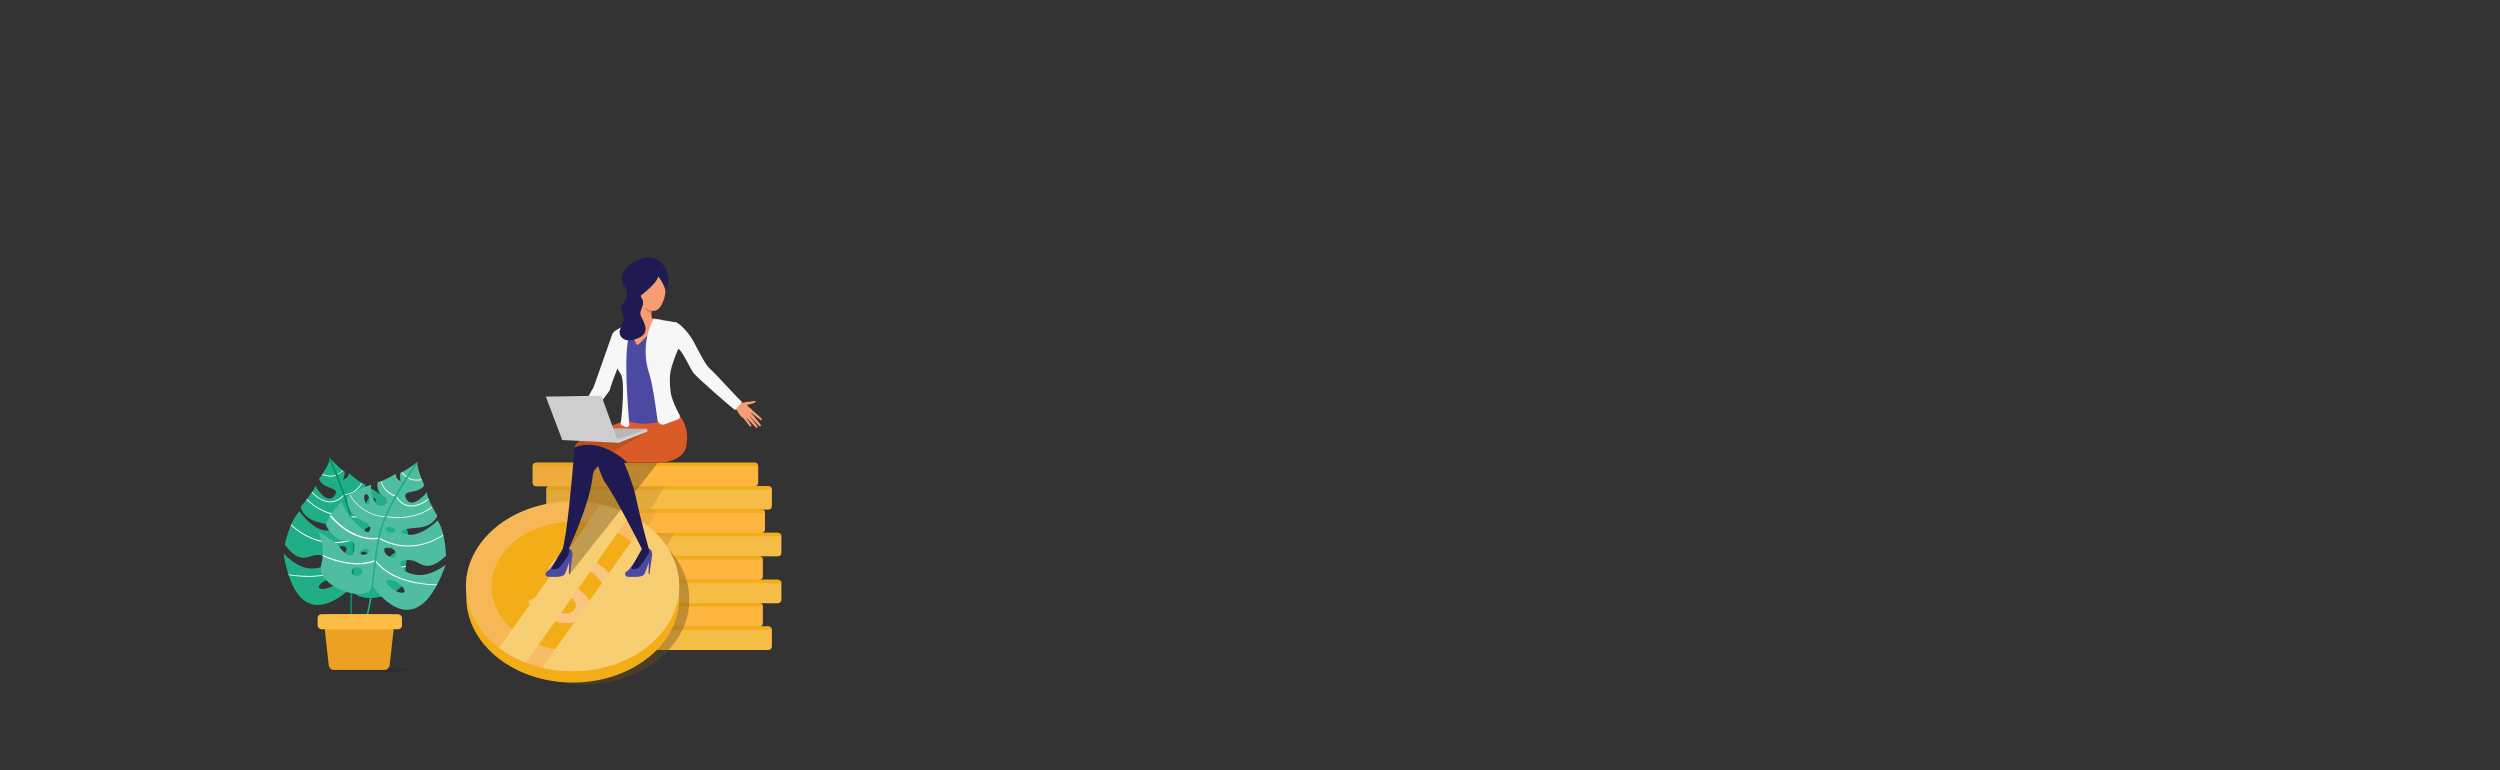 <?xml version="1.0" encoding="UTF-8"?>
<svg xmlns="http://www.w3.org/2000/svg" version="1.1" viewBox="0 0 1444.2 445">
  <rect x="0" y="0" width="1444.2" height="445" fill="#333333" stroke="none"/>
  <!-- Generator: Adobe Illustrator 29.1.0, SVG Export Plug-In . SVG Version: 2.1.0 Build 142)  -->
  <defs>
    <style>
      .st0 {
        fill: #20ae86;
      }

      .st1 {
        fill: #4fbea0;
      }

      .st2 {
        fill: #f79d72;
      }

      .st3 {
        fill: #fbbd42;
      }

      .st4 {
        fill: #098d67;
      }

      .st5 {
        fill: #fff;
      }

      .st6 {
        opacity: .2;
      }

      .st6, .st7, .st8, .st9, .st10, .st11, .st12, .st13 {
        isolation: isolate;
      }

      .st6, .st14 {
        fill: #f3ad16;
      }

      .st7 {
        fill: #f8ce73;
        mix-blend-mode: soft-light;
      }

      .st9 {
        opacity: .1;
      }

      .st15 {
        fill: #f8c681;
      }

      .st16 {
        fill: #e57750;
      }

      .st17 {
        fill: #f5bd45;
      }

      .st18 {
        fill: #da5b27;
      }

      .st10 {
        fill: #d99b36;
      }

      .st10, .st11, .st12 {
        opacity: .4;
      }

      .st19 {
        fill: #feb540;
      }

      .st20 {
        fill: #eca024;
      }

      .st21 {
        fill: #f8bb66;
      }

      .st22 {
        fill: #cececf;
      }

      .st11 {
        fill: #6e4e1b;
      }

      .st23 {
        fill: #b6b6b6;
      }

      .st24 {
        fill: #eb4747;
      }

      .st12 {
        fill: #c48c31;
      }

      .st25 {
        fill: #1f1a51;
      }

      .st26 {
        fill: #f7f7f7;
      }

      .st13 {
        fill: #79360f;
        opacity: .3;
      }

      .st27 {
        fill: #4c49a2;
      }
    </style>
  </defs>
  <g class="st8">
    <g id="Layer_1">
      <path class="st17" d="M445.9,363.9v9.6c0,1.1-.9,2-2,2h-126.3c-1.1,0-2-.9-2-2v-9.6c0-1.1.9-2,2-2h126.3c1.1,0,2,.9,2,2Z"/>
      <path class="st14" d="M445.9,363.9h-130.3c0-1.1.9-2,2-2h126.3c1.1,0,2,.9,2,2h0Z"/>
      <path class="st12" d="M384,361.9l-8.1,13.5h-58.4c-1.1,0-2-.9-2-2v-9.6c0-1.1.9-2,2-2h66.5Z"/>
      <path class="st17" d="M451.4,336.9v9.6c0,1.1-.9,2-2,2h-126.3c-1.1,0-2-.9-2-2v-9.6c0-1.1.9-2,2-2h126.3c1.1,0,2,.9,2,2Z"/>
      <path class="st14" d="M451.4,336.9h-130.3c0-1.1.9-2,2-2h126.3c1.1,0,2,.9,2,2Z"/>
      <path class="st12" d="M389.6,334.9l-8.1,13.5h-58.4c-1.1,0-2-.9-2-2v-9.6c0-1.1.9-2,2-2h66.5Z"/>
      <path class="st19" d="M440.7,350.4v9.6c0,1.1-.9,2-2,2h-126.3c-1.1,0-2-.9-2-2v-9.6c0-1.1.9-2,2-2h126.3c1.1,0,2,.9,2,2Z"/>
      <path class="st14" d="M440.7,350.4h-130.3c0-1.1.9-2,2-2h126.3c1.1,0,2,.9,2,2h0Z"/>
      <path class="st10" d="M378.8,348.4l-8.1,13.5h-58.4c-1.1,0-2-.9-2-2v-9.6c0-1.1.9-2,2-2h66.5Z"/>
      <path class="st19" d="M440.7,323.4v9.6c0,1.1-.9,2-2,2h-126.3c-1.1,0-2-.9-2-2v-9.6c0-1.1.9-2,2-2h126.3c1.1,0,2,.9,2,2Z"/>
      <path class="st14" d="M440.7,323.4h-130.3c0-1.1.9-2,2-2h126.3c1.1,0,2,.9,2,2h0Z"/>
      <path class="st10" d="M378.8,321.4l-8.1,13.5h-58.4c-1.1,0-2-.9-2-2v-9.6c0-1.1.9-2,2-2h66.5Z"/>
      <path class="st17" d="M451.4,309.8v9.6c0,1.1-.9,2-2,2h-126.3c-1.1,0-2-.9-2-2v-9.6c0-1.1.9-2,2-2h126.3c1.1,0,2,.9,2,2Z"/>
      <path class="st14" d="M451.4,309.8h-130.3c0-1.1.9-2,2-2h126.3c1.1,0,2,.9,2,2Z"/>
      <path class="st12" d="M389.6,307.9l-8.1,13.5h-58.4c-1.1,0-2-.9-2-2v-9.6c0-1.1.9-2,2-2h66.5Z"/>
      <path class="st17" d="M445.9,282.8v9.6c0,1.1-.9,2-2,2h-126.3c-1.1,0-2-.9-2-2v-9.6c0-1.1.9-2,2-2h126.3c1.1,0,2,.9,2,2Z"/>
      <path class="st14" d="M445.9,282.8h-130.3c0-1.1.9-2,2-2h126.3c1.1,0,2,.9,2,2h0Z"/>
      <path class="st12" d="M384,280.8l-8.1,13.5h-58.4c-1.1,0-2-.9-2-2v-9.6c0-1.1.9-2,2-2h66.5Z"/>
      <path class="st19" d="M441.9,296.3v9.6c0,1.1-.9,2-2,2h-126.3c-1.1,0-2-.9-2-2v-9.6c0-1.1.9-2,2-2h126.3c1.1,0,2,.9,2,2Z"/>
      <path class="st14" d="M441.9,296.3h-130.3c0-1.1.9-2,2-2h126.3c1.1,0,2,.9,2,2h0Z"/>
      <path class="st10" d="M380.1,294.4l-8.1,13.5h-58.4c-1.1,0-2-.9-2-2v-9.6c0-1.1.9-2,2-2h66.5Z"/>
      <path class="st19" d="M438,269.3v9.6c0,1.1-.9,2-2,2h-126.3c-1.1,0-2-.9-2-2v-9.6c0-1.1.9-2,2-2h126.3c1.1,0,2,.9,2,2Z"/>
      <path class="st14" d="M438,269.3h-130.3c0-1.1.9-2,2-2h126.3c1.1,0,2,.9,2,2h0Z"/>
      <path class="st10" d="M380.1,267.3l-1.6,2-9.1,11.6h-59.6c-1.1,0-2-.9-2-2v-9.6c0-1.1.9-2,2-2h70.3Z"/>
      <path class="st11" d="M398.1,345.1v-4.2s0,2.4,0,2.4c-2-25.6-28.6-45.9-61.3-46-31.8,0-58.1,19.2-61.3,43.9l-.3-.4v5.1c0,.1,0,.2,0,.3,0,.1,0,.3,0,.4v.7h0c.7,26.6,27.9,48,61.4,48.1,32.7,0,59.5-20.2,61.5-45.9h0c0,0,0-.2,0-.2,0-.9.1-1.9.1-2.8,0-.4,0-.9,0-1.3h0Z"/>
      <path class="st14" d="M392.3,344v-4.2s0,2.4,0,2.4c-2-25.6-28.6-45.9-61.3-46-31.8,0-58.1,19.2-61.3,43.9l-.3-.4v5.1c0,.1,0,.2,0,.3,0,.1,0,.3,0,.4v.7h0c.7,26.6,27.9,48,61.4,48.1,32.7,0,59.5-20.2,61.5-45.9h0c0,0,0-.2,0-.2,0-.9.1-1.9.1-2.8,0-.4,0-.9,0-1.3h0Z"/>
      <path class="st21" d="M277.1,314.6c16.7-23.6,54.2-31.9,83.8-18.7,29.6,13.3,40.1,43.2,23.4,66.8-16.7,23.6-54.2,31.9-83.8,18.7-29.6-13.3-40.1-43.2-23.4-66.8Z"/>
      <path class="st21" d="M303.8,382.8l60.3-85.3c27.2,13.9,36.4,42.5,20.3,65.2-16.1,22.7-51.5,31.3-80.6,20h0Z"/>
      <path class="st6" d="M277.1,314.6c14.1-20,43.2-29,69.8-23.3l-58.6,82.9c-20-15.1-25.4-39.6-11.3-59.6h0Z"/>
      <path class="st14" d="M290,320.4c12.7-17.9,41.2-24.3,63.7-14.2,22.5,10.1,30.5,32.8,17.8,50.7-12.7,17.9-41.2,24.3-63.7,14.2-22.5-10.1-30.5-32.8-17.8-50.7h0Z"/>
      <path class="st15" d="M311.5,344.3c.1.5.4,1.1.9,1.7.4.7,1,1.4,1.7,2.1.7.7,1.5,1.5,2.4,2.2.9.7,1.9,1.4,3,2l6.9-9.8-1-.7c-1.9-1.4-3.5-2.7-4.8-4-1.4-1.3-2.4-2.6-3.1-3.8-.7-1.3-1-2.6-.9-3.9,0-1.4.7-2.8,1.7-4.3,1.2-1.7,2.6-2.9,4.2-3.8,1.6-.8,3.3-1.4,5.2-1.6,1.9-.2,3.9,0,5.9.3,2,.4,4.1,1,6.1,1.9l3.5-5,3.1,1.4-3.6,5.1c2.7,1.4,5.1,3.1,7.2,5,2.1,1.9,3.7,4,4.9,6.3l-6.3,3.2c-.2-.6-.5-1.3-1-2.1-.5-.8-1.2-1.7-2-2.6-.8-.9-1.8-1.8-2.9-2.7-1.1-.9-2.3-1.8-3.7-2.5l-6.9,9.8c.2.2.4.3.6.5.2.2.4.3.6.5,1.8,1.4,3.3,2.7,4.5,3.9,1.2,1.2,2.1,2.4,2.6,3.5.5,1.2.7,2.3.6,3.5-.1,1.2-.7,2.4-1.6,3.8-1.1,1.5-2.4,2.8-3.9,3.7-1.5.9-3.2,1.5-5.1,1.8-1.8.3-3.8.4-5.8.1-2-.2-4-.8-6.1-1.5l-3.4,4.8-3.1-1.4,3.4-4.8c-2.5-1.3-4.6-2.8-6.3-4.4-1.7-1.7-3-3.4-4-5.1l6.1-3h0ZM332,351.9c.9-1.3,1.1-2.6.4-3.8-.7-1.2-2.1-2.6-4.1-4.1l-6.6,9.3c2.5,1,4.6,1.3,6.3,1.1,1.7-.3,3.1-1.1,4-2.5h0ZM325.9,328.5c-1,1.4-1,2.8-.1,4.1.9,1.3,2.4,2.8,4.5,4.5l6.6-9.4c-2.6-1.1-4.8-1.6-6.7-1.5-1.9.1-3.3.9-4.3,2.3h0Z"/>
      <path class="st7" d="M313.3,385.7c26.9,6.4,56.8-2.6,71.1-23,14.4-20.3,8.6-45.3-12.3-60.3l-58.9,83.3h0Z"/>
      <path class="st7" d="M288.4,374.3l58.6-82.9c4.8,1,9.5,2.6,14,4.6,1.1.5,2.1,1,3.1,1.5l-60.3,85.3c-1.1-.4-2.2-.9-3.2-1.4-4.5-2-8.6-4.4-12.2-7.1h0Z"/>
      <polygon class="st11" points="380.1 267.3 329.3 331.5 329.3 321.4 326 313.2 338.1 267.3 380.1 267.3"/>
      <path class="st27" d="M323.1,320.6s-4.6,7.9-6.6,9.1c-2.7,1.7-1,3.5.3,3.5,1.3,0,7.7.5,9.1-1.1,1.4-1.6,2.1-6.4,3.4-7.7,1.3-1.3,2.7-6.3-.6-7.5-2.9-1.1-5.6,3.7-5.6,3.7h0Z"/>
      <path class="st25" d="M325.1,317.1s-5.3,9.2-6.2,10.6c-.9,1.4,1.7,1.4,3.4.7,1.6-.6,5.7-7.2,6.3-8.4.7-1.4.1-3.1.1-3.1l-3.6.3h0Z"/>
      <polygon class="st27" points="330.5 322.1 329.3 331.5 328.6 331.5 328.8 324.8 330.5 322.1"/>
      <path class="st27" d="M369.1,320.6s-4.6,7.9-6.6,9.1c-2.7,1.7-1,3.5.3,3.5,1.3,0,7.7.5,9.1-1.1,1.4-1.6,2.1-6.4,3.4-7.7,1.3-1.3,2.7-6.4-.6-7.5-3-1-5.6,3.7-5.6,3.7h0Z"/>
      <path class="st25" d="M370.8,317.1s-5,9.2-5.9,10.5c-.9,1.4,1.7,1.4,3.4.7s5.7-7.2,6.3-8.4c.7-1.4.1-3.1.1-3.1l-3.9.3h0Z"/>
      <polygon class="st27" points="376.5 322.1 375.2 331.5 374.6 331.5 374.8 324.8 376.5 322.1"/>
      <path class="st25" d="M389.6,249.1l-42,19.1s-4.7,1.5-5.2,6.7c-1.6,16.2-13.8,42-13.8,42-3.9,1.9-3.6.3-3.6.3,2.5-7.9,5.4-40.3,6.5-53.4.2-2.8.4-4.7.4-5.3,0-.4.5-1,1.2-1.6,5.8-4.7,29.4-14.3,29.4-14.3,17.8-.5,26.9,6.5,26.9,6.5h0Z"/>
      <path class="st25" d="M395.1,256.6c-1.7,9-15,10.7-15,10.7h-19.6s5.2,11.5,7.1,21.1c2.1,10.3,7.1,28.4,7.1,28.4,0,0-.3.6-3.9.3,0,0-15.4-30.7-21.3-38.4-1.3-1.7-4.9-10.7-5.5-16-.2-1.8,0-3.2.6-3.8.7-.6,2.2-1.6,4.3-3,6.1-3.9,16.8-9.8,22.8-11.2,8-1.8,20.6-5.1,20.6-5.1,0,0,4.9,5.7,2.9,16.9h0Z"/>
      <path class="st25" d="M384.2,170s2.9-5.6,1.5-11.5c-1.4-5.9-6.9-11.8-15-9.1-8.1,2.7-14.6,9-9.8,16.2,4.8,7.2-4.4,10.5-2,14,2.3,3.4,1.5,7,.5,7.8-1,.8-4.2,3.7-3.8,7,.4,3.4,15.6-9.9,15.6-9.9,0,0,8.3-16.7,13-14.6h0Z"/>
      <path class="st24" d="M359.6,241.2s1.2,5.9,32.5-1.5c0,0-10.5-3.5-32.5,1.5Z"/>
      <path class="st27" d="M392.5,241.3c.5.9,1,1.9,1.5,2.8-11.5.3-22.9.7-34.4,1,1.8-6.1,1.2-14.3.9-20.5-.4-7.6-4.6-12.9-4.1-20.6-2.3.4-2.7.4-4.9.8,3.5-9.9,4.7-14.8,15.4-18.6,3.5-1.2,5.8-1.5,9.6-1.2,12.5,1,16.3,1.2,22.4,12.5-9.6,1.5-8,5-10.9,14.5-1.4,4.7-2.9,9.9-2.1,14.8.7,4.8,6.7,10.1,6.7,14.5h0Z"/>
      <path class="st2" d="M372.6,188.5c5.1-1,4-3.8,4-3.8,0,0-.2-1.6-.3-3.6,0-.5,0-1.1,0-1.6,0-.8,0-1.7.1-2.5.4-3.4-9.3-1.4-9.3-1.4,0,0,.6,6.9-.8,9-1.3,2.1,1.1,4.9,6.3,3.9Z"/>
      <path class="st2" d="M382.3,184.7s-10.3,11.9-14.1,14.7c0,0-4.4-4-1.7-14.4,0,0,5-2.5,15.8-.3h0Z"/>
      <path class="st2" d="M382.1,156.1s5.4,10.3,0,20.1c-5.3,9.8-15.7-4.3-16.4-5.9-.7-1.6-4.3-10.9,2.9-13.8,7.1-2.8,12-3.2,13.5-.4Z"/>
      <path class="st25" d="M380.3,159.7s3.7,4.8,4.1,8.4c0,0,1.5-6.8-2.7-13.3-4.1-6.5-14.7-.3-16.1,2.3-1.4,2.6-5.6,4.9,1.4,16,0,0,12.5-8.7,13.3-13.5h0Z"/>
      <path class="st16" d="M371.7,177.2s.9,2,4.6,3.9c0-.5,0-1.1,0-1.6,0,0-2.5-.3-4.5-2.3h0Z"/>
      <path class="st2" d="M425.8,232s2.5,1.1,3.8.6c1.2-.5,3.1-.6,3.7-.6.8,0,3.3-.9,3.2,0,0,1-4,1.6-4.8,1.9-.8.3,2.4,2.1,2.7,2.9.3.8-3.3,6-5.4,4.5-2.1-1.5-3.2-4.4-3.6-4.6-.4-.2-1.5-1-1.5-1l2-3.8h0Z"/>
      <path class="st2" d="M434,236.5s6,4.9,6.1,5.6c0,.7-.2,1-.8.5-.6-.4-5.9-4.6-5.9-4.6,0,0,6,7.1,6.2,7.6.1.3-.5.9-.8.7-.3-.2-6.7-6.9-6.7-6.9,0,0,5.6,6.6,5.6,7.1,0,.4-.6.9-1.1.4-.4-.5-6-6.3-6-6.3,0,0,3.7,5.1,3.5,5.5-.1.3-.6.8-1.5-.5-.9-1.3-3.4-4.3-3.4-4.3l4.9-5h0Z"/>
      <path class="st18" d="M396.6,257.3c-1.8,10.2-16.5,10-16.5,10h-17.6c-2.9-2.7-5.7-4.7-8.4-6.2h0c-13-7.5-22.1-2.6-22.1-2.6-.4-2.5,6.1-6.1,13.2-9.3h0c8.3-3.7,17.5-6.7,17.5-6.7,5.3-.1,9.8.4,13.5,1.2,7.5-1.8,16-4.1,16-4.1,0,0,6.4,6.4,4.3,17.7h0Z"/>
      <path class="st27" d="M363.5,243.4s7.5,2.9,16.8.3l.4-3.4-19,1.1,1.8,2.1h0Z"/>
      <path class="st26" d="M363.6,245c0,1.2-1.2,2.1-2.3,1.6l-1.9-.8c-.6-.2-.9-.9-.8-1.5.8-5.1,2.5-24.8,0-28.2-.9-1.2-1.5-2.3-1.9-3.3-1.7,4.3-3.8,9.9-4.6,12.9l-15.8,21.1-5.3,1.3c6.6-16,11.9-24.4,11.9-24.4,1-2.8,4-11.2,6.6-18.7,1.7-4.7,3.2-9.1,4-11.4.4-1.2,1.2-2.2,2.3-2.8,2.5-1.5,6.5-3.8,10.2-5.6,0,0,0,0,0,0,.1,0,.2-.1.4-.2,0,0,0,0,0,0,0,0,0,0,0,0-7,10.7-4.3,40.7-2.9,60,0,0,0,0,0,0h0Z"/>
      <path class="st26" d="M389.8,185.9c2.3.3,7.8,5.8,10.8,11.3,3.4,6.3,6.8,13.4,9.4,15.7,4.8,4.3,18.1,19.5,18.7,19.2.2-.1-3.7,4.5-4.1,4.8-.2.1-21.9-18.6-24-21.5-2-2.7-7.2-14.1-8.8-13.8,0,0,0,0,0,0,0,0,0,0,0,0-.1.3-2,4.4-3.9,10.5,0,.1,0,.2,0,.3-1.3,4.2-1.1,8.8-.5,14,.5,3.9,3.4,10.3,5.2,13.4.2.4.2,1.1,0,1.6h0c-.1.3-.3.6-.6.7l-6.4,2.4-1.5.6c-1.1.4-2.2.2-3-.4-.7-.5-1.2-1.3-1.3-2.2-1.4-10.9-3.2-22-4.6-26.1-6.2-18.3,2.4-32.1,2.4-32.1,0,0,10.2,1.2,12.2,1.9h0Z"/>
      <path class="st25" d="M371,166.4s-2.1,3.2-.2,6c1.9,2.8-.5,5.5-.9,8.4-.4,2.9,7.9,10.7-1.3,14.6-9.3,3.9-12.2-2.6-9.9-6.1,2.4-3.6,4-6.4,4.2-11.5.2-5.1,1.9-13,8-11.3Z"/>
      <path class="st13" d="M373.9,249.4l-19.8,11.7h0c-13-7.5-22.1-2.6-22.1-2.6-.4-2.5,6.1-6.1,13.2-9.3h0c7.3-.1,14.4.6,14.4.6l14.3-.5h0Z"/>
      <polygon class="st23" points="373.9 247.7 340.4 247.2 357.3 255.8 373.9 247.7"/>
      <polygon class="st22" points="357.3 255.8 373.9 249.4 373.9 247.7 356 254.1 357.3 255.8"/>
      <polygon class="st22" points="357.3 255.8 347.4 228.6 315.3 229.1 324.8 254.2 357.3 255.8"/>
      <ellipse class="st9" cx="214.5" cy="387" rx="22.4" ry="1.6"/>
      <path class="st0" d="M228.7,318.8c-2.3,1.2-10.5,10.4-11.4,3.1-.9-7.4,4.6-5.5,4.6-5.5,8.1,2.2,14-6.6,14-6.6,0-1.6-.6-3.7-1.4-5.8,0-.2-.1-.3-.2-.5-1.9-4.3-4.8-8.5-4.8-8.5-3.3,6.2-17.4,17.2-18.8,13.9-1.4-3.3,2.3-4.5,2.3-4.5,13.1-2.8,13.6-12.4,13.6-12.4-.2-.6-.7-1.3-1.4-2-.1-.1-.2-.2-.3-.4-3.5-3.6-10.5-7.4-10.5-7.4-.5,7.2-5.5,10.8-5.5,10.8-8.7.5-4-4.9-4-4.9,6.7-1.8,6.2-8.3,6.2-8.3-.5,0-1.1-.3-1.9-.7-.1,0-.3-.1-.4-.2-3-1.8-7.2-5.5-7.2-5.5-.3,2.9-3.6,3.9-3.7,3.9.9-.5,1.3-4.9,1.3-4.9-.3-.1-.6-.3-.9-.5-.1,0-.3-.2-.4-.3-2.1-1.6-5.3-4.8-6.7-6.3-.5-.5-.7-.8-.7-.8,0,.1,0,.3,0,.4,0,.3,0,.5-.1.9-.5,2.1-2.5,5.5-4.1,8,0,.1-.2.3-.3.4-1,1.5-1.7,2.6-1.7,2.6,2.5,6.3,13.2,4.3,8.7,9.8-4.5,5.5-11-6.2-11-6.2.1.7-.6,2.2-1.7,3.8,0,.1-.2.3-.3.4-.8,1.2-1.7,2.4-2.6,3.6,0,.1-.2.3-.3.4-1.8,2.3-3.4,4.1-3.4,4.1,0,0,.8,6.7,10.4,9,9.6,2.3,8.2,4.1,8.2,4.1-9.4,4-19.3-10.5-19.3-10.5-2,2.1-3.5,4.9-4.8,7.7,0,.2-.1.3-.2.5-2.4,5.6-3.5,11.1-3.5,11.1,9,12.3,14,6,18.4,6s6.6,1.3,6.6,2.5-1.1,5.3-9.6,5.3-16.1-8.7-16.1-8.7c.7,4.7,1.7,8.7,2.8,12.2,0,.2.1.3.2.5,10.2,31.7,33,10.1,35.9,7.1.2-.2.3-.3.3-.3,0,0,0,.3.1.7h0c0,.3.2.7.4,1.1,0,0,0,0,0,0,.5,1,1.4,2.3,3.2,3.1,8.4,4.1,28.6-1.5,27.7-11.4-.2-1.8-.1-3.6,0-5.3,0-.2,0-.3,0-.5.9-7.2,4.4-12.4,4.4-12.4,0,0-7.9,3-10.2,4.3h0ZM213.5,321.9c-.4.8-1.8.8-3.1,0-1.3-.7-2.1-1.9-1.7-2.6.4-.8,1.8-.8,3.1,0,1.3.7,2.1,1.9,1.7,2.6h0ZM197.5,320.4c-2,1-4,.8-4.6-.4-.6-1.2.5-2.9,2.5-3.9,2-1,4-.8,4.6.4.6,1.2-.5,2.9-2.5,3.9h0ZM195.6,305.8c0-.8,1.2-1.5,2.9-1.7,1.7-.1,3,.4,3.1,1.2,0,.8-1.2,1.5-2.9,1.7-1.7.1-3-.4-3.1-1.2ZM213.9,289.9c.6-1.5,1.7-2.5,2.5-2.2.7.3.8,1.8.2,3.3-.6,1.5-1.7,2.5-2.5,2.2s-.8-1.8-.2-3.3h0ZM190.8,339.2c-3.1,1.3-6,1.3-6.5.2-.5-1.2,1.6-3.2,4.7-4.4,3.1-1.3,6-1.3,6.5-.2.5,1.2-1.6,3.2-4.7,4.4ZM216.5,333.3c-.3,1.3-2,2-3.7,1.6-1.7-.4-2.9-1.8-2.6-3.1.3-1.3,2-2,3.7-1.6,1.7.4,2.9,1.8,2.6,3.1Z"/>
      <path class="st5" d="M234.5,326.9c0,.2,0,.3,0,.5-9.2,2.3-16.1,2-20.7,1.1-5-.9-8.1-2.6-9.3-3.3-.2-.1-.3-.2-.4-.3-.2.2-.4.3-.5.5-3.1,2.7-7.1,4.8-11.8,6.1-4,1.1-8.5,1.7-13.4,1.7-.2,0-.3,0-.5,0-4.5,0-8.4-.5-11.1-.9,0-.2-.1-.3-.2-.5,2.8.4,7,.9,11.8.9,7.5,0,18-1.5,25.2-8,.1,0,.2-.2.3-.3h.1c0-.1.2,0,.2,0,0,0,.1,0,.3.2,1,.6,4.1,2.5,9.4,3.4,4.6.8,11.5,1.1,20.6-1.2h0Z"/>
      <path class="st5" d="M234.5,303.9c-2.5,2-5.1,3.7-7.7,5.1-4,2.1-8,3.4-11.8,3.9-5.2.6-8.8-.4-10.2-.9-.2,0-.4-.2-.5-.2-.2,0-.3.1-.5.2-3.7,1.2-7.5,1.8-11.2,1.8s-3.2-.1-4.8-.4c-4.3-.6-8.5-2.2-12.5-4.5-3.1-1.8-5.5-3.8-7.3-5.5,0-.2.1-.3.2-.5,1.8,1.7,4.3,3.7,7.4,5.5,6.1,3.6,16,7,28.3,2.9.1,0,.3,0,.4-.1h0s0,0,0,0c0,0,.1,0,.4.2,1.1.4,4.8,1.6,10.2,1,4.7-.6,11.5-2.7,19.3-8.9,0,.2.1.3.2.5h0Z"/>
      <path class="st5" d="M225.3,289.9c-1,1.2-2.1,2.2-3.2,3.1-2.8,2.3-5.9,3.9-9.2,4.9-2.7.8-5.1,1-6.9,1s-2.3,0-2.9-.2c-.3,0-.5,0-.6,0-.1,0-.3,0-.4,0-10.3-.2-17.2-3.8-21.3-6.8-1.5-1.1-2.8-2.3-3.8-3.3,0-.1.2-.3.3-.4,1,1,2.2,2.1,3.8,3.3,4,2.9,10.8,6.4,20.9,6.7.2,0,.4,0,.6,0h0s.1,0,.4,0c1.2.2,5.1.6,9.7-.7,3.6-1,8.1-3.2,12.2-7.9.1.1.2.2.3.4h0Z"/>
      <path class="st5" d="M209.2,279.1c-1.3,2.5-3,4.1-4.6,5-2.2,1.3-4.2,1.7-5.2,1.9-.2,0-.3,0-.4,0-.1.2-.3.3-.4.4-2.4,2.5-5,3.8-7.8,3.8s-.4,0-.6,0c-4.1-.3-7.8-3.2-10.2-5.7,0-.1.2-.3.3-.4,2.4,2.5,6,5.4,9.9,5.6,2.9.2,5.7-1.1,8.2-3.8,0-.1.2-.2.3-.3h0c0,0,.1,0,.1,0,0,0,.2,0,.4,0,.9-.1,3-.5,5.1-1.8,1.9-1.2,3.4-2.8,4.4-4.8.1,0,.3.2.4.2h0Z"/>
      <path class="st5" d="M198.3,271.9c-1.3,1.2-2.6,1.9-3.3,2.2-.2,0-.4.1-.4.2-.1,0-.3.2-.4.3-.9.5-1.9.7-3,.7-1.6,0-3.4-.4-5.1-1,0-.1.2-.3.3-.4,2.7.9,5.6,1.4,7.6.3.1,0,.3-.1.4-.2h0s0,0,0,0c0,0,.2,0,.4-.2.6-.2,1.7-.8,2.7-1.7.1-.1.3-.2.4-.4.1,0,.3.2.4.3h0Z"/>
      <path class="st4" d="M204.5,324.7c0,.2,0,.4,0,.6-.2,3-.3,6.1-.5,9-.1,2.3-.3,4.6-.4,6.8,0,0,0,0,0,0-.4,7.6-.6,14.1.5,16.6l-.9.4c-1.2-2.8-1-9.9-.5-18.5,0-1.7.2-3.5.3-5.3.2-2.8.4-5.8.5-8.8,0-.2,0-.4,0-.7.2-4.4.4-8.9.3-12.8,0-.2,0-.3,0-.5,0-1.1,0-2.1-.1-3-.2-2.9-.7-6.2-1.6-9.7,0-.2,0-.3-.1-.5-.9-3.8-2.1-7.8-3.5-11.7,0-.2-.1-.3-.2-.5-1.4-4.1-2.9-8.1-4.3-11.5,0-.2-.1-.3-.2-.4-1.4-3.5-2.7-6.4-3.5-8.3,0-.3.1-.6.1-.9s0-.3,0-.4c0,0,.3.3.7.8.8,1.8,2.1,4.8,3.6,8.4,0,.1.1.3.2.4,1.4,3.4,2.9,7.4,4.3,11.5,0,.2.1.3.2.5,1.4,4,2.7,8.2,3.6,12.3,0,.2,0,.3.1.5.8,3.4,1.3,6.7,1.5,9.5,0,1,.1,2.1.1,3.1,0,.2,0,.3,0,.5,0,4,0,8.3-.3,12.7h0Z"/>
      <path class="st1" d="M184.3,307.8s2.5,5.7,2.1,13c0,.2,0,.3,0,.5-.1,1.7-.4,3.4-.9,5.2-2.7,9.7,16.2,18.7,25.2,16.2,1.9-.5,3-1.6,3.7-2.5,0,0,0,0,0,0,.3-.4.5-.7.6-1h0c.2-.4.3-.7.3-.7,0,0,0,.1.3.4,2.4,3.4,20.9,28.7,36.6-.6,0-.2.2-.3.3-.5,1.7-3.2,3.3-7,4.9-11.5,0,0-9,7.2-17.4,5.7-8.4-1.5-8.7-5.7-8.5-6.9.2-1.2,2.6-2.1,6.9-1.3,4.3.8,8.1,7.9,19.2-2.7,0,0,0-5.6-1.4-11.6,0-.2,0-.3-.1-.5-.7-3-1.8-6-3.3-8.4,0,0-12.3,12.6-20.8,6.9,0,0-1-2.1,8.8-2.6,9.8-.5,11.8-7,11.8-7,0,0-1.2-2.1-2.6-4.6,0-.1-.2-.3-.2-.4-.7-1.3-1.4-2.7-1.9-4,0-.2-.1-.3-.2-.5-.8-1.8-1.2-3.4-1-4.1,0,0-8.5,10.3-11.9,4.1-3.5-6.2,6.7-2.3,10.3-8.1,0,0-.5-1.2-1.2-2.9,0-.2-.1-.3-.2-.5-1.1-2.7-2.4-6.4-2.6-8.6,0-.3,0-.6,0-.9,0-.2,0-.3.1-.4,0,0-.3.2-.9.6-1.7,1.2-5.4,3.8-7.7,5-.1,0-.3.1-.4.2-.4.2-.7.3-1,.4,0,0-.4,4.4.4,5,0,0-3.2-1.6-3-4.5,0,0-4.8,2.9-8,4.1-.1,0-.3.1-.4.2-.8.3-1.5.4-2,.3,0,0-1.7,6.4,4.6,9.3,0,0,3.6,6.2-4.9,4.1,0,0-4.3-4.5-3.5-11.7,0,0-7.6,2.5-11.7,5.4-.1,0-.3.2-.4.3-.7.6-1.3,1.2-1.7,1.8,0,0-1.2,9.6,11.2,14.6,0,0,3.5,1.8,1.5,4.8-1.9,3-13.8-10.3-16-17,0,0-3.6,3.6-6.2,7.6,0,.1-.2.3-.3.4-1.2,1.9-2.2,3.8-2.5,5.5,0,0,4.2,9.7,12.6,9,0,0,5.7-.8,3.6,6.2-2.2,7.1-8.6-3.4-10.7-5.1-2.1-1.6-9.3-6-9.3-6h0ZM210.1,317.3c1.4-.5,2.8-.2,3.1.7.3.8-.7,1.8-2.2,2.3-1.4.5-2.8.2-3.1-.7-.3-.8.7-1.8,2.2-2.3h0ZM222.3,316.7c.8-1.1,2.9-.9,4.6.4,1.8,1.3,2.5,3.2,1.7,4.3-.8,1.1-2.9.9-4.6-.4-1.8-1.3-2.5-3.2-1.7-4.3h0ZM225.2,307.5c-1.6-.4-2.7-1.4-2.5-2.2.2-.8,1.7-1,3.3-.6,1.6.4,2.7,1.4,2.5,2.2-.2.8-1.7,1-3.3.6h0ZM212.5,291.3c-.8.2-1.7-1-2-2.6-.3-1.6,0-3.1.8-3.2.8-.2,1.7,1,2,2.6.3,1.6,0,3.1-.8,3.2ZM223.4,335.4c.7-1.1,3.5-.5,6.3,1.3,2.8,1.8,4.5,4.1,3.9,5.2-.7,1.1-3.5.5-6.3-1.3-2.8-1.8-4.5-4.1-3.9-5.2ZM206.1,327.7c1.8,0,3.3.9,3.3,2.3,0,1.3-1.3,2.5-3.1,2.6-1.8,0-3.3-.9-3.3-2.3,0-1.3,1.3-2.5,3.1-2.6Z"/>
      <path class="st5" d="M186.4,320.7c0,.2,0,.3,0,.5,8.6,3.9,15.5,4.8,20.1,4.8,5.1,0,8.4-1.1,9.8-1.6.2,0,.4-.2.5-.2.1.2.3.4.4.6,2.6,3.2,6.1,6,10.5,8.1,3.7,1.8,8.1,3.2,12.9,4.1.1,0,.3,0,.4,0,4.4.8,8.4,1.1,11.1,1.1,0-.2.2-.3.3-.5-2.8,0-7-.3-11.7-1.2-7.4-1.4-17.4-4.7-23.4-12.4,0-.1-.2-.2-.3-.4v-.2c-.1,0-.3,0-.3,0,0,0-.1,0-.4.2-1.1.5-4.5,1.7-9.9,1.7-4.6,0-11.5-.9-20.1-4.8h0Z"/>
      <path class="st5" d="M190.5,298.1c2.1,2.4,4.4,4.6,6.6,6.4,3.5,2.8,7.2,4.8,11,5.9,5,1.6,8.8,1.2,10.2.9.2,0,.4,0,.5-.1.1,0,.3.2.4.2,3.5,1.9,7,3.1,10.7,3.8,1.6.3,3.2.5,4.8.5,4.4.1,8.8-.6,13.1-2.2,3.3-1.2,6.1-2.7,8.2-4.1,0-.2,0-.3-.1-.5-2,1.3-4.9,2.9-8.2,4.1-6.7,2.4-17,4-28.3-2.2-.1,0-.3-.1-.4-.2h0s0,0,0,0c0,0-.1,0-.4,0-1.2.2-5,.7-10.2-.9-4.5-1.4-10.8-4.7-17.4-12.2,0,.1-.2.3-.3.4h0Z"/>
      <path class="st5" d="M202,286c.8,1.3,1.7,2.5,2.6,3.7,2.3,2.7,5.1,4.9,8.2,6.5,2.5,1.2,4.8,1.8,6.6,2.2,1.3.2,2.3.3,2.8.3.3,0,.5,0,.6,0,.1,0,.3,0,.4,0,10.1,1.6,17.6-.7,22.2-2.9,1.7-.8,3.2-1.7,4.3-2.6,0-.1-.2-.3-.2-.4-1.1.8-2.6,1.7-4.3,2.6-4.5,2.2-11.8,4.4-21.8,2.9-.2,0-.4,0-.6,0h0s-.1,0-.4,0c-1.2,0-5.1-.3-9.5-2.5-3.3-1.6-7.4-4.6-10.6-10-.1,0-.3.2-.4.3h0Z"/>
      <path class="st5" d="M219.9,278.2c.8,2.7,2.3,4.5,3.6,5.8,1.9,1.7,3.9,2.5,4.8,2.8.2,0,.3.1.4.1.1.2.2.3.3.5,1.9,2.9,4.2,4.6,7,5.1.2,0,.4,0,.6,0,4.1.5,8.2-1.7,11-3.8,0-.2-.1-.3-.2-.5-2.8,2-6.8,4.2-10.8,3.8-2.9-.3-5.4-2.1-7.4-5.2,0-.1-.2-.2-.2-.4h0c0,0-.1-.1-.1-.1,0,0-.1,0-.4-.1-.8-.3-2.8-1-4.7-2.7-1.7-1.5-2.8-3.4-3.5-5.5-.1,0-.3.1-.4.2h0Z"/>
      <path class="st5" d="M231.9,273c1,1.4,2.3,2.3,2.9,2.7.2.1.3.2.4.2.1.1.3.2.4.3.8.6,1.8,1,2.8,1.2,1.6.3,3.4.2,5.2,0,0-.2-.1-.3-.2-.5-2.9.4-5.8.3-7.5-1.1-.1,0-.2-.2-.3-.3h0s0,0,0,0c0,0-.1,0-.4-.2-.5-.3-1.5-1-2.4-2.1-.1-.1-.2-.3-.3-.4-.1,0-.3.1-.4.2h0Z"/>
      <path class="st0" d="M216.3,323.9c0,.2,0,.4,0,.6-.4,3-.7,6.1-1.1,9-.3,2.3-.5,4.6-.8,6.7,0,0,0,0,0,0-1,7.6-2,14-3.5,16.2l.8.5c1.7-2.6,2.8-9.5,3.8-18.1.2-1.7.4-3.5.6-5.3.3-2.8.7-5.8,1.1-8.7,0-.2,0-.4,0-.7.6-4.4,1.2-8.8,2-12.7,0-.2,0-.3.1-.5.2-1,.4-2,.7-3,.7-2.8,1.8-6,3.3-9.3,0-.2.1-.3.2-.5,1.6-3.6,3.5-7.3,5.5-10.9,0-.2.2-.3.3-.5,2.1-3.8,4.3-7.4,6.3-10.5,0-.1.2-.3.3-.4,2-3.2,3.8-5.9,4.9-7.5,0-.3,0-.6,0-.9,0-.2,0-.3.1-.4,0,0-.3.2-.9.6-1.1,1.6-2.9,4.3-5,7.6,0,.1-.2.3-.3.4-2,3.1-4.2,6.7-6.3,10.5,0,.1-.2.3-.2.4-2.1,3.7-4.1,7.6-5.7,11.4,0,.2-.1.3-.2.5-1.4,3.2-2.5,6.3-3.2,9.1-.2,1-.5,2-.7,3.1,0,.2,0,.3-.1.5-.8,3.9-1.4,8.2-2,12.6h0Z"/>
      <path class="st20" d="M222.2,387h-29.3c-1.5,0-2.8-1.2-3-2.7l-2.9-26.2c-.2-1.8,1.2-3.3,3-3.3h35c1.8,0,3.2,1.6,3,3.3l-2.9,26.2c-.2,1.5-1.5,2.7-3,2.7Z"/>
      <rect class="st3" x="183.5" y="354.8" width="48.7" height="8.7" rx="2.2" ry="2.2"/>
    </g>
  </g>
</svg>